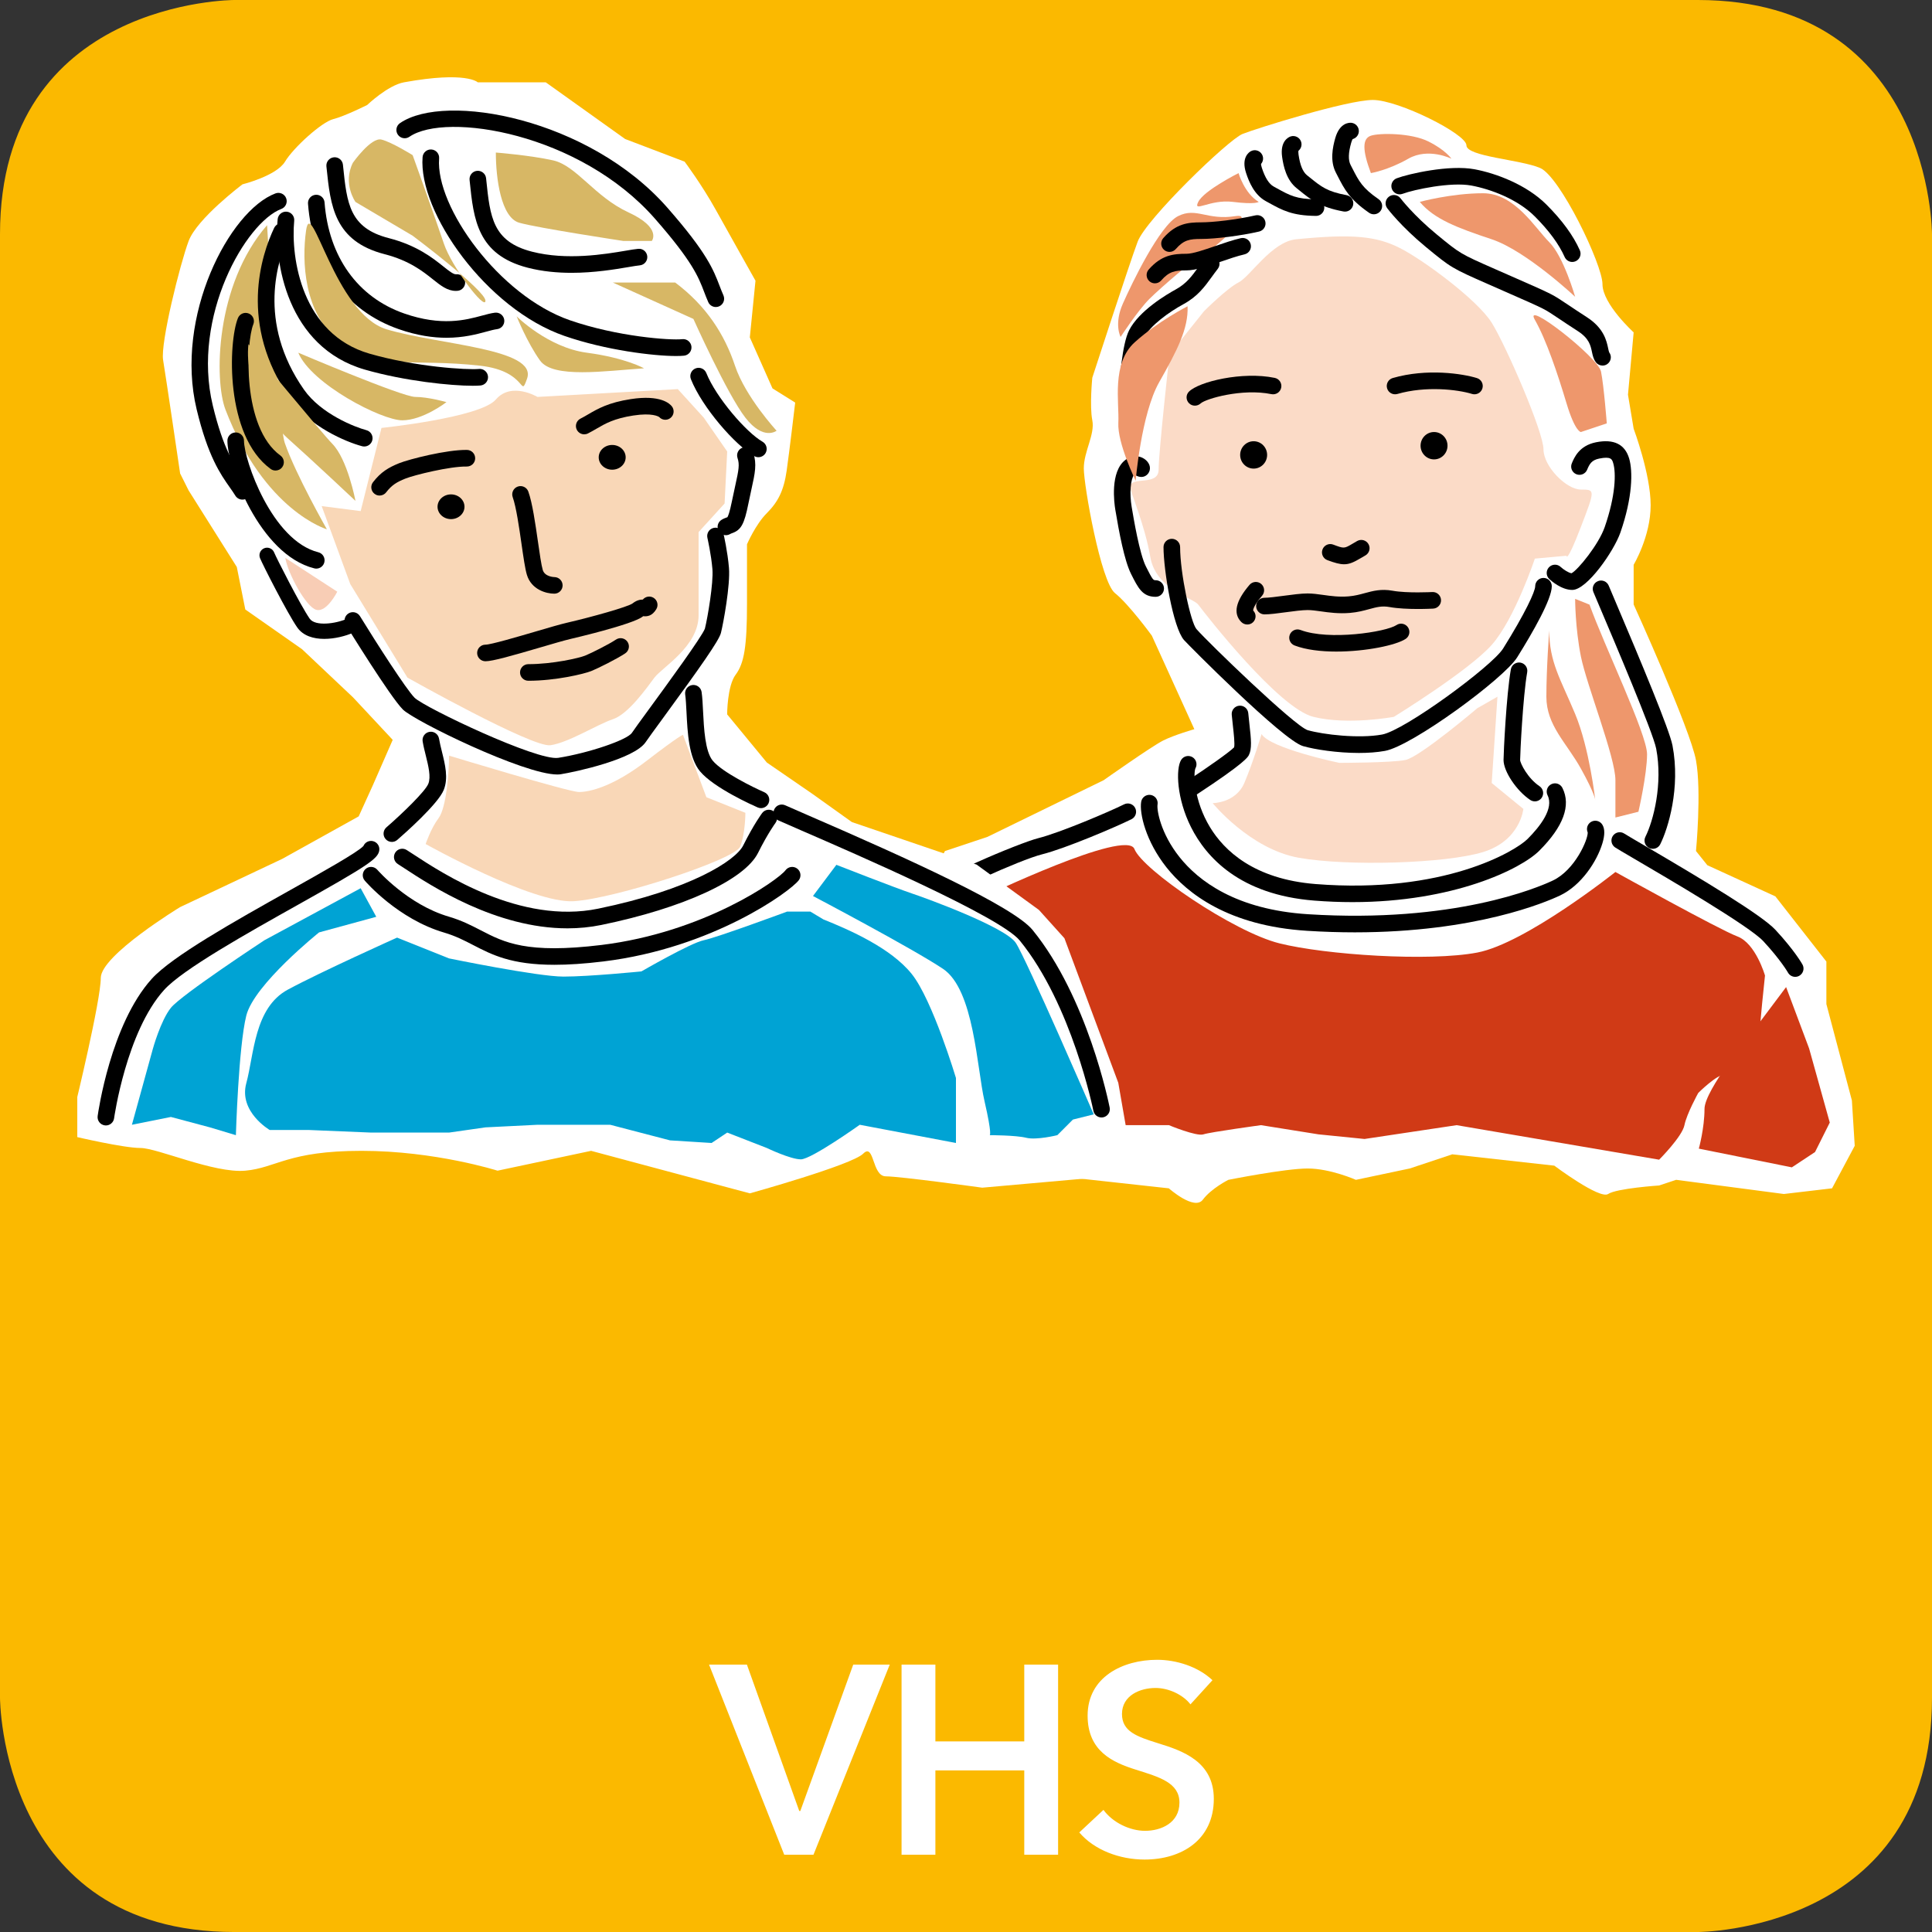 <svg xmlns="http://www.w3.org/2000/svg" xmlns:xlink="http://www.w3.org/1999/xlink" id="Ebene_1" x="0px" y="0px" width="250px" height="250px" viewBox="0 0 250 250" xml:space="preserve"><rect x="0" y="0" width="250" height="250" fill="#333333" stroke="none"/><g>	<path fill="#FFFFFF" d="M92.194,215.331h4.899l6.774,18.937h0.14l6.845-18.937h4.725l-9.867,24.6h-3.787L92.194,215.331z"></path>	<path fill="#FFFFFF" d="M117.105,215.331h4.378v9.938h11.5v-9.938h4.377v24.6h-4.377v-10.91h-11.5v10.91h-4.378V215.331z"></path>	<path fill="#FFFFFF" d="M154.489,220.474c-0.938-1.216-2.779-2.119-4.516-2.119c-2.016,0-4.344,0.973-4.344,3.37  c0,2.259,1.91,2.919,4.689,3.787c3.162,0.974,7.193,2.362,7.193,7.192c0,5.281-4.135,7.852-8.965,7.852  c-3.195,0-6.496-1.216-8.443-3.509l3.127-2.919c1.217,1.668,3.441,2.711,5.387,2.711c2.049,0,4.447-1.008,4.447-3.648  c0-2.571-2.572-3.301-5.664-4.273c-2.988-0.938-6.219-2.397-6.219-6.984c0-5.002,4.551-7.227,8.998-7.227  c2.467,0,5.281,0.869,7.158,2.641L154.489,220.474z"></path></g><g>	<path fill="#FBB900" d="M30.303,0C30.303,0,0,0,0,30.305v189.393c0,0,0,30.303,30.303,30.303h189.396c0,0,30.301,0,30.301-30.303  V30.305c0,0,0-30.305-30.301-30.305H30.303z"></path>	<g>		<path fill="#FFFFFF" d="M91.75,215.4h4.899l6.774,18.937h0.14l6.845-18.937h4.725l-9.867,24.599h-3.787L91.75,215.4z"></path>		<path fill="#FFFFFF" d="M116.661,215.4h4.378v9.937h11.5V215.4h4.378v24.599h-4.378V229.09h-11.5v10.909h-4.378V215.4z"></path>		<path fill="#FFFFFF" d="M154.046,220.543c-0.938-1.216-2.779-2.12-4.517-2.12c-2.016,0-4.344,0.973-4.344,3.371   c0,2.258,1.911,2.918,4.69,3.787c3.162,0.973,7.192,2.362,7.192,7.191c0,5.281-4.135,7.853-8.964,7.853   c-3.196,0-6.497-1.216-8.443-3.509l3.127-2.919c1.217,1.667,3.44,2.71,5.386,2.71c2.05,0,4.447-1.008,4.447-3.648   c0-2.57-2.571-3.301-5.663-4.273c-2.988-0.938-6.22-2.396-6.22-6.983c0-5.003,4.552-7.227,8.999-7.227   c2.467,0,5.281,0.868,7.157,2.64L154.046,220.543z"></path>	</g>	<g>		<g>			<defs>				<polygon id="SVGID_1_" points="113.361,12.934 240,12.934 240,155.646 113.361,155.646 113.361,12.934     "></polygon>			</defs>			<clipPath id="SVGID_2_">				<use xlink:href="#SVGID_1_"></use>			</clipPath>			<path clip-path="url(#SVGID_2_)" fill="#FFFFFF" d="M182.419,151.201l5.501-1.834l13.204,1.467c0,0,5.868,4.4,6.968,3.668    c1.101-0.734,6.602-1.102,6.602-1.102l2.2-0.732l13.938,1.834l6.234-0.734l2.935-5.5l-0.367-5.869l-3.301-12.471v-5.502    l-6.602-8.436l-8.803-4.033l-1.467-1.834c0,0,0.734-7.701,0-11.734c-0.733-4.035-8.067-20.174-8.067-20.174V73.08    c0,0,2.2-3.668,2.2-7.701s-2.2-9.902-2.2-9.902l-0.734-4.4l0.734-8.068c0,0-4.034-3.668-4.034-6.236    c0-2.566-5.502-13.936-8.069-15.037c-2.566-1.1-9.536-1.467-9.536-2.934s-8.802-5.867-12.103-5.867s-15.037,3.668-16.87,4.4    c-1.834,0.734-12.471,11.002-13.57,13.938c-1.101,2.934-5.869,17.604-5.869,17.604s-0.366,3.668,0,5.502    c0.367,1.834-1.1,4.033-1.1,6.234s2.201,14.67,4.034,16.137c1.834,1.467,4.769,5.502,4.769,5.502l5.502,12.104    c0,0-2.568,0.734-4.035,1.467s-7.702,5.135-7.702,5.135l-15.036,7.334l-5.502,1.834l-9.169,17.605l4.768,22.371l33.375,3.668    c0,0,3.302,2.934,4.401,1.467c1.101-1.467,3.301-2.566,3.301-2.566s7.335-1.467,10.269-1.467s6.235,1.467,6.235,1.467    L182.419,151.201L182.419,151.201z"></path>		</g>		<path fill="#EE976C" d="M153.344,34.811c1.875-1.873-3.127,2.383-4.615,3.873c-1.489,1.488-3.723,4.914-3.723,4.914   s-0.894-1.639,0.297-4.318c1.191-2.682,4.765-10.127,7.148-11.318c2.381-1.191,3.722,0.596,7.444,0S152.748,35.406,153.344,34.811   "></path>		<path fill="#FBDBC7" d="M167.713,30.963c-3.165,0.316-5.956,4.84-7.445,5.584s-4.467,3.723-4.467,3.723l-4.467,5.584   c0,0-1.409,12.672-1.409,14.904c0,2.234-3.678,0.773-3.678,2.262c0,0.596,1.882,4.85,2.604,9.059s5.534,5.268,6.204,6.162   c1.117,1.488,10.424,13.4,14.892,14.518c4.467,1.115,10.422,0,10.422,0s9.679-5.957,12.657-9.307s5.584-11.168,5.584-11.168   l4.095-0.371c0,0,0,1.115,1.861-3.725c1.86-4.838,1.86-4.838,0-4.838c-1.861,0-4.839-2.979-4.839-5.213   c0-2.232-4.84-13.4-6.701-16.379s-8.935-8.189-11.912-9.678C178.137,30.59,175.158,30.219,167.713,30.963"></path>		<path d="M175.847,97.432c-2.801,0-5.688-0.443-7.237-0.887c-2.612-0.746-14.935-13.189-15.403-13.727   c-1.422-1.627-2.648-9.061-2.648-12.023c0-0.594,0.481-1.074,1.073-1.074c0.594,0,1.075,0.48,1.075,1.074   c0,3.375,1.368,9.754,2.116,10.609c1.545,1.766,12.656,12.514,14.381,13.076c2.028,0.58,6.63,1.117,9.635,0.57   c2.911-0.529,14.233-8.844,15.66-11.127c2.855-4.566,4.155-7.383,4.155-8.066c0-0.594,0.48-1.074,1.073-1.074   s1.074,0.48,1.074,1.074c0,1.684-2.437,5.934-4.48,9.205c-1.723,2.756-13.599,11.465-17.098,12.102   C178.182,97.354,177.021,97.432,175.847,97.432L175.847,97.432z"></path>		<path d="M203.45,76.336c-1.396,0-2.718-1.174-2.969-1.408c-0.433-0.404-0.455-1.084-0.049-1.518   c0.405-0.432,1.085-0.455,1.518-0.049c0.345,0.32,0.996,0.756,1.405,0.818c0.845-0.449,3.507-3.715,4.292-5.971   c1.42-4.086,1.481-7.01,1.103-8.273c-0.151-0.506-0.27-0.906-1.813-0.596c-0.978,0.195-1.255,0.699-1.564,1.445   c-0.229,0.547-0.856,0.805-1.404,0.576c-0.548-0.227-0.807-0.855-0.578-1.402c0.31-0.744,0.953-2.291,3.126-2.727   c2.294-0.459,3.738,0.242,4.291,2.086c0.493,1.646,0.456,5.031-1.131,9.596C208.848,71.295,205.37,76.336,203.45,76.336   L203.45,76.336z"></path>		<path d="M149.547,77.229c-1.705,0-2.266-1.119-3.192-2.971c-0.864-1.729-1.542-5.35-2.036-8.313   c-0.135-0.809-0.705-4.922,1.309-6.434c1.037-0.779,2.195-0.5,2.804,0.178c0.548,0.609,0.419,1.293,0.067,1.67   c-0.262,0.279-0.823,0.631-1.742,0.039c-0.467,0.65-0.614,2.42-0.319,4.193c0.25,1.494,1.009,6.045,1.837,7.699   c0.896,1.791,0.96,1.791,1.273,1.791c0.593,0,1.073,0.48,1.073,1.072C150.62,76.748,150.14,77.229,149.547,77.229L149.547,77.229z   "></path>		<path d="M185.565,59.445c0.963,0,1.743-0.793,1.743-1.771c0-0.977-0.78-1.77-1.743-1.77c-0.964,0-1.744,0.793-1.744,1.77   C183.821,58.652,184.602,59.445,185.565,59.445"></path>		<path d="M162.22,60.637c0.963,0,1.744-0.793,1.744-1.77c0-0.979-0.781-1.771-1.744-1.771s-1.744,0.793-1.744,1.771   C160.476,59.844,161.257,60.637,162.22,60.637"></path>		<path d="M154.617,52.492c-0.281,0-0.561-0.107-0.769-0.324c-0.405-0.42-0.413-1.076,0.001-1.49   c1.301-1.301,6.909-2.645,11.101-1.781c0.582,0.119,0.957,0.688,0.836,1.268c-0.118,0.582-0.688,0.955-1.268,0.836   c-3.764-0.773-8.495,0.59-9.152,1.199C155.156,52.393,154.886,52.492,154.617,52.492L154.617,52.492z"></path>		<path d="M190.794,51.021c-0.105,0-0.211-0.014-0.316-0.047c-1.877-0.578-5.998-1.053-9.66,0.006   c-0.571,0.162-1.167-0.166-1.33-0.734c-0.165-0.57,0.163-1.164,0.733-1.33c4.438-1.281,9.063-0.557,10.889,0.006   c0.567,0.174,0.885,0.775,0.71,1.342C191.678,50.727,191.253,51.021,190.794,51.021L190.794,51.021z"></path>		<path d="M207.371,47.305c-0.33,0-0.659-0.152-0.871-0.436c-0.309-0.41-0.409-0.887-0.506-1.346   c-0.173-0.816-0.366-1.74-1.822-2.676c-1.008-0.648-1.767-1.158-2.384-1.572c-0.962-0.646-1.542-1.035-2.169-1.35   c-0.9-0.449-1.91-0.893-4.906-2.209l-2.119-0.932c-4.744-2.088-4.819-2.133-8.066-4.807c-3.227-2.656-4.945-4.928-5.017-5.025   c-0.356-0.473-0.26-1.146,0.215-1.502c0.474-0.357,1.146-0.26,1.502,0.213l0,0c0.017,0.021,1.651,2.174,4.665,4.656   c3.049,2.512,3.049,2.512,7.566,4.5l2.118,0.93c3.032,1.332,4.054,1.781,5.002,2.256c0.749,0.375,1.408,0.816,2.406,1.486   c0.607,0.408,1.355,0.91,2.348,1.549c2.21,1.42,2.556,3.059,2.763,4.039c0.04,0.188,0.093,0.443,0.134,0.518   c0.355,0.475,0.254,1.139-0.221,1.496C207.818,47.236,207.594,47.305,207.371,47.305L207.371,47.305z"></path>		<path d="M174.043,27.383c-0.065,0-0.133-0.006-0.199-0.018c-3.029-0.568-4.147-1.469-5.695-2.719l-0.361-0.291   c-1.32-1.055-1.706-2.809-1.881-4.035c-0.299-2.086,0.859-2.582,1.096-2.662c0.563-0.186,1.17,0.119,1.358,0.68   c0.146,0.439-0.006,0.904-0.346,1.178c-0.013,0.082-0.021,0.238,0.017,0.5c0.194,1.357,0.554,2.229,1.097,2.664l0.369,0.295   c1.494,1.207,2.244,1.811,4.743,2.279c0.582,0.109,0.966,0.67,0.856,1.254C175,27.023,174.549,27.383,174.043,27.383   L174.043,27.383z"></path>		<path d="M177.775,27.729c-0.21,0-0.422-0.063-0.608-0.189c-2.536-1.752-3.19-3.029-4.097-4.799l-0.212-0.414   c-0.777-1.504-0.417-3.262-0.077-4.453c0.575-2.025,1.834-2.01,2.081-1.984c0.591,0.057,1.023,0.582,0.967,1.172   c-0.045,0.459-0.373,0.824-0.795,0.936c-0.043,0.07-0.115,0.211-0.187,0.463c-0.376,1.318-0.402,2.262-0.082,2.879l0.217,0.424   c0.875,1.709,1.313,2.564,3.405,4.01c0.488,0.336,0.61,1.006,0.272,1.494C178.452,27.566,178.117,27.729,177.775,27.729   L177.775,27.729z"></path>		<path d="M170.292,27.939c0,0-0.008,0-0.012-0.002c-3.081-0.033-4.338-0.727-6.077-1.686l-0.41-0.225   c-1.483-0.813-2.168-2.471-2.553-3.648c-0.655-2.002,0.398-2.693,0.616-2.811c0.521-0.283,1.173-0.09,1.456,0.432   c0.22,0.406,0.151,0.893-0.136,1.219c0.003,0.084,0.022,0.24,0.104,0.492c0.426,1.301,0.931,2.098,1.542,2.432l0.416,0.229   c1.681,0.926,2.524,1.393,5.064,1.42c0.594,0.006,1.068,0.492,1.063,1.086C171.359,27.467,170.88,27.939,170.292,27.939   L170.292,27.939z"></path>		<path d="M163.618,79.5c-0.592,0-1.073-0.482-1.073-1.074c0-0.594,0.481-1.074,1.073-1.074c0.56,0,1.533-0.131,2.476-0.256   c1.115-0.148,2.268-0.303,3.108-0.303c0.66,0,1.317,0.092,2.013,0.189c1.013,0.143,2.058,0.289,3.296,0.188   c0.801-0.066,1.459-0.246,2.096-0.42c1.042-0.283,2.121-0.576,3.583-0.311c1.9,0.344,5.115,0.172,5.147,0.17   c0.589-0.033,1.099,0.42,1.131,1.014c0.032,0.592-0.421,1.098-1.013,1.131c-0.142,0.008-3.502,0.188-5.649-0.203   c-0.982-0.178-1.676,0.01-2.636,0.271c-0.695,0.189-1.483,0.404-2.481,0.488c-1.474,0.121-2.695-0.049-3.772-0.201   c-0.646-0.09-1.204-0.168-1.714-0.168c-0.698,0-1.779,0.143-2.824,0.283C165.319,79.367,164.32,79.5,163.618,79.5L163.618,79.5z"></path>		<path d="M172.92,84.313c-1.984,0-3.923-0.225-5.403-0.789c-0.554-0.211-0.831-0.83-0.621-1.385   c0.211-0.555,0.833-0.832,1.386-0.621c3.671,1.396,11.067,0.27,12.424-0.635c0.493-0.33,1.16-0.195,1.489,0.299   c0.328,0.492,0.194,1.16-0.299,1.488C180.656,83.496,176.706,84.313,172.92,84.313L172.92,84.313z"></path>		<path d="M203.45,33.898c-0.411,0-0.805-0.238-0.982-0.639c-0.736-1.658-2.039-3.428-3.872-5.26   c-2.222-2.223-5.687-3.518-8.187-3.986c-2.672-0.5-7.461,0.521-8.918,1.068c-0.555,0.207-1.173-0.074-1.382-0.629   s0.073-1.174,0.628-1.383c1.546-0.58,6.808-1.777,10.067-1.166c2.816,0.527,6.741,2.008,9.31,4.576   c2.021,2.021,3.474,4.008,4.316,5.908c0.24,0.541-0.003,1.176-0.545,1.418C203.743,33.869,203.596,33.898,203.45,33.898   L203.45,33.898z"></path>		<path d="M151.334,32.596c-0.251,0-0.503-0.088-0.706-0.266c-0.447-0.391-0.493-1.068-0.103-1.516   c1.651-1.889,3.197-2.043,4.903-2.043c1.525,0,4.567-0.338,7.018-0.902c0.579-0.133,1.155,0.227,1.287,0.805   c0.134,0.578-0.228,1.154-0.805,1.287c-2.328,0.539-5.623,0.959-7.5,0.959c-1.49,0-2.251,0.123-3.286,1.309   C151.931,32.471,151.633,32.596,151.334,32.596L151.334,32.596z"></path>		<path d="M149.446,36.662c-0.251,0-0.504-0.086-0.707-0.264c-0.446-0.393-0.492-1.07-0.101-1.516   c1.651-1.889,3.196-2.043,4.902-2.043c0.811,0,2.291-0.51,3.723-1.004c1.106-0.381,2.251-0.775,3.294-1.016   c0.582-0.133,1.155,0.227,1.288,0.805s-0.227,1.154-0.805,1.289c-0.935,0.215-2.023,0.59-3.078,0.953   c-1.673,0.576-3.252,1.121-4.422,1.121c-1.489,0-2.25,0.123-3.286,1.309C150.042,36.539,149.745,36.662,149.446,36.662   L149.446,36.662z"></path>		<path d="M145.937,51.395c-0.593,0-1.073-0.48-1.073-1.074c0-1.037,0.32-5.736,1.229-7.553c1.284-2.568,4.941-4.707,6.03-5.303   c1.399-0.762,2.091-1.717,2.966-2.928c0.252-0.346,0.511-0.703,0.796-1.07c0.365-0.469,1.039-0.553,1.507-0.188   s0.552,1.039,0.188,1.508c-0.27,0.346-0.514,0.684-0.751,1.01c-0.952,1.316-1.853,2.559-3.677,3.555   c-1.872,1.02-4.339,2.777-5.139,4.377c-0.603,1.205-1.003,5.27-1.003,6.592C147.01,50.914,146.529,51.395,145.937,51.395   L145.937,51.395z"></path>		<path d="M161.405,80.811c-0.281,0-0.565-0.109-0.78-0.322c-1.094-1.094-0.735-2.713,1.062-4.809   c0.386-0.449,1.063-0.504,1.515-0.117c0.449,0.387,0.502,1.064,0.116,1.516c-1.228,1.43-1.157,1.922-1.157,1.926   c0.419,0.42,0.411,1.082-0.009,1.502C161.946,80.711,161.677,80.811,161.405,80.811L161.405,80.811z"></path>		<path d="M154.313,102.951c-0.35,0-0.692-0.17-0.898-0.484c-0.325-0.496-0.187-1.162,0.309-1.486   c2.505-1.645,5.435-3.705,5.971-4.281c0.108-0.416-0.05-1.816-0.155-2.754c-0.053-0.477-0.108-0.969-0.154-1.463   c-0.054-0.59,0.383-1.113,0.973-1.166c0.595-0.055,1.113,0.381,1.167,0.971c0.043,0.479,0.098,0.957,0.149,1.418   c0.227,2.01,0.334,3.188-0.072,4c-0.124,0.248-0.502,1.004-6.699,5.07C154.721,102.895,154.515,102.951,154.313,102.951   L154.313,102.951z"></path>		<path d="M198.609,103.697c-0.205,0-0.411-0.061-0.596-0.182c-1.775-1.184-3.455-3.699-3.455-5.174   c0-0.854,0.358-8.393,0.946-11.727c0.104-0.584,0.661-0.973,1.245-0.871c0.584,0.104,0.973,0.66,0.87,1.244   c-0.556,3.152-0.914,10.557-0.914,11.354c0.01,0.447,1.006,2.391,2.5,3.387c0.493,0.33,0.627,0.996,0.298,1.49   C199.297,103.527,198.956,103.697,198.609,103.697L198.609,103.697z"></path>		<path d="M174.995,116.734c-1.586,0-3.235-0.063-4.947-0.199c-9.596-0.762-13.958-5.584-15.927-9.494   c-1.859-3.688-1.998-7.559-1.279-8.711c0.314-0.502,0.977-0.656,1.48-0.342c0.493,0.309,0.649,0.951,0.358,1.451   c-0.265,0.668-0.199,4.154,1.896,7.605c1.821,3.002,5.668,6.715,13.642,7.35c16.626,1.322,25.879-4.264,27.447-5.83   c1.646-1.648,3.433-3.965,2.591-5.648c-0.265-0.531-0.051-1.176,0.48-1.439c0.531-0.268,1.176-0.051,1.44,0.479   c1.136,2.271,0.128,5.006-2.993,8.127C196.818,112.447,188.117,116.734,174.995,116.734L174.995,116.734z"></path>		<path d="M175.316,120.645c-1.96,0-4.019-0.063-6.182-0.199c-10.156-0.641-15.498-4.816-18.189-8.205   c-2.675-3.365-3.526-6.992-3.276-8.492c0.097-0.584,0.653-0.979,1.235-0.883c0.585,0.098,0.98,0.65,0.883,1.236   c-0.114,0.684,0.364,3.688,2.839,6.803c2.422,3.049,7.275,6.807,16.644,7.396c18.855,1.191,29.693-3.428,31.673-4.365   c2.859-1.354,4.563-5.326,4.505-6.223c-0.219-0.488-0.043-1.076,0.428-1.359c0.509-0.305,1.169-0.139,1.474,0.369   c0.326,0.543,0.325,1.332-0.003,2.412c-0.705,2.33-2.722,5.434-5.483,6.742C200.028,116.746,190.92,120.643,175.316,120.645   L175.316,120.645z"></path>		<path d="M232.301,126.404c-0.377,0-0.743-0.199-0.939-0.553c-0.008-0.014-0.919-1.615-3.199-4.072   c-1.789-1.926-12.175-8.008-16.61-10.604c-1.544-0.904-2.3-1.348-2.556-1.518c-0.493-0.33-0.626-0.996-0.298-1.49   c0.329-0.492,0.996-0.627,1.489-0.297c0.216,0.143,1.201,0.721,2.45,1.451c7.84,4.59,15.337,9.1,17.099,10.996   c2.479,2.67,3.462,4.416,3.502,4.49c0.288,0.518,0.102,1.172-0.417,1.461C232.656,126.361,232.478,126.404,232.301,126.404   L232.301,126.404z"></path>		<path d="M120.25,117.283c-0.162,0-0.325-0.037-0.48-0.113c-0.529-0.266-0.745-0.91-0.479-1.441   c0.903-1.805,12.735-6.688,15.032-7.262c2.84-0.711,9.285-3.461,11.134-4.385c0.532-0.266,1.176-0.051,1.44,0.48   s0.051,1.176-0.48,1.441c-1.966,0.98-8.543,3.789-11.573,4.547c-2.885,0.721-12.626,5.162-13.684,6.23   C120.959,117.102,120.61,117.283,120.25,117.283L120.25,117.283z"></path>		<path d="M213.872,109.838c-0.161,0-0.325-0.035-0.479-0.113c-0.53-0.266-0.745-0.91-0.48-1.439   c1.042-2.086,2.274-6.846,1.396-11.416c-0.396-2.064-5.451-13.961-7.354-18.439c-0.361-0.852-0.632-1.488-0.772-1.824   c-0.228-0.549,0.031-1.176,0.579-1.404s1.176,0.031,1.404,0.578c0.138,0.332,0.407,0.965,0.766,1.811   c3.484,8.201,7.099,16.857,7.487,18.873c1.057,5.494-0.574,10.764-1.584,12.781C214.645,109.621,214.266,109.838,213.872,109.838   L213.872,109.838z"></path>		<path fill="#EE976C" d="M183.721,26.123c1.86,2.234,4.838,3.352,9.306,4.84c4.467,1.488,10.796,7.445,10.796,7.445   s-1.489-5.211-3.351-7.074c-1.861-1.859-4.467-6.328-8.562-6.328S183.721,26.123,183.721,26.123"></path>		<path fill="#EE976C" d="M153.673,39.633c0.112,2.906-1.354,5.729-3.677,9.824c-2.324,4.094-3.041,12.756-3.041,12.756   s-2.38-4.869-2.243-7.498c0.138-2.629-0.914-7.691,2.128-10.432C149.884,41.543,153.673,39.633,153.673,39.633"></path>		<path fill="#EE976C" d="M198.61,41.387c-1.578-2.762,8.189,4.838,8.562,6.699s0.745,6.701,0.745,6.701l-3.351,1.117   c0,0-0.744,0-1.861-3.723S200.1,43.992,198.61,41.387"></path>		<path fill="#EE976C" d="M205.684,78.24c1.86,5.211,7.445,16.75,7.445,19.357c0,2.605-1.117,7.443-1.117,7.443l-2.978,0.746v-4.84   c0-2.979-3.723-12.285-4.468-16.008c-0.744-3.723-0.744-7.445-0.744-7.445L205.684,78.24L205.684,78.24z"></path>		<path fill="#EE976C" d="M200.472,81.59c0,4.096,1.488,6.328,3.351,10.795c1.861,4.467,2.605,11.168,2.605,11.168   s0-0.744-1.861-4.094c-1.861-3.352-4.467-5.586-4.467-9.307C200.1,86.43,200.472,81.59,200.472,81.59"></path>		<path fill="#EE976C" d="M177.392,22.4c-1.117-2.977-1.117-4.467,0-4.84c1.117-0.371,5.212-0.371,7.445,0.746   s2.979,2.232,2.979,2.232s-2.979-1.488-5.584,0C179.626,22.029,177.392,22.4,177.392,22.4"></path>		<path fill="#EE976C" d="M162.873,26.123c-1.86-1.117-2.605-3.723-2.605-3.723s-4.467,2.234-5.212,3.723   c-0.744,1.49,1.489-0.371,4.468,0C162.501,26.496,162.873,26.123,162.873,26.123"></path>		<path fill="#FBDBC7" d="M163.245,94.99c1.117,1.861,10.052,3.723,10.052,3.723s6.7,0,8.563-0.371   c1.861-0.373,9.306-6.701,9.306-6.701l2.605-1.488l-0.744,11.168l4.095,3.35c0,0-0.372,4.096-5.211,5.584   c-4.84,1.488-17.496,1.861-23.825,0.744c-6.328-1.117-11.167-7.072-11.167-7.072s2.978,0,4.095-2.605   C162.13,98.713,163.245,94.99,163.245,94.99"></path>		<path fill="#D03A16" d="M122.968,121.174l2.084,6.85v8.041l4.318,8.34l6.701-0.299l7.147,1.49h8.04c0,0,3.573,1.488,4.467,1.189   c0.894-0.297,7.446-1.189,7.446-1.189l7.444,1.189l5.957,0.598l11.912-1.787l26.206,4.467c0,0,2.979-2.979,3.276-4.467   c0.298-1.49,1.787-4.17,1.787-4.17s2.382-2.383,3.424-2.383c1.043,0,4.468-2.979,4.468-4.467s0.744-8.34,0.744-8.34   s-1.19-4.168-3.574-5.063c-2.381-0.893-15.782-8.338-15.782-8.338s-11.615,9.232-17.869,10.424s-19.655,0.299-25.611-1.191   c-5.956-1.488-17.719-9.529-18.761-12.209c-1.043-2.682-19.655,6.252-19.655,6.252l-3.724,4.17"></path>		<path fill="#D03A16" d="M231.121,127.727l-4.468,5.955c0,0-6.091,7.336-6.091,9.816c0,2.482-0.734,5.135-0.734,5.135l12.037,2.422   l3-1.982l1.907-3.814l-2.674-9.59L231.121,127.727L231.121,127.727z"></path>		<path d="M173.926,73.016c-0.563,0-1.206-0.176-2.166-0.535c-0.556-0.209-0.837-0.828-0.628-1.383   c0.208-0.555,0.829-0.838,1.382-0.629c1.414,0.531,1.414,0.531,2.512-0.117c0.176-0.104,0.37-0.219,0.589-0.344   c0.516-0.295,1.172-0.115,1.466,0.4c0.294,0.514,0.115,1.17-0.4,1.465c-0.209,0.119-0.395,0.229-0.563,0.328   C175.207,72.738,174.632,73.016,173.926,73.016L173.926,73.016z"></path>		<g>			<defs>				<polygon id="SVGID_3_" points="10,10 146.111,10 146.111,154.42 10,154.42 10,10     "></polygon>			</defs>			<clipPath id="SVGID_4_">				<use xlink:href="#SVGID_3_"></use>			</clipPath>			<path clip-path="url(#SVGID_4_)" fill="#FFFFFF" d="M143.607,152.219l2.567-3.668l-1.468-8.436l-6.969-18.705l-3.301-3.666    l-8.068-5.869l-16.137-5.5l-5.135-3.668l-5.867-4.035l-5.136-6.234c0,0,0-3.668,1.101-5.135s1.467-3.668,1.467-9.17v-7.701    c0,0,1.101-2.566,2.568-4.033c1.466-1.469,2.2-2.934,2.567-5.502c0.365-2.566,1.1-8.803,1.1-8.803l-2.935-1.834l-2.934-6.602    l0.733-7.334c0,0-3.302-5.869-5.136-9.17c-1.833-3.301-4.033-6.234-4.033-6.234l-7.702-2.934l-10.27-7.336h-2.934h-5.867    c0,0-1.468-1.467-9.536,0c-2.104,0.383-4.768,2.936-4.768,2.936s-2.935,1.467-4.401,1.832c-1.468,0.367-5.135,3.668-6.234,5.502    c-1.102,1.834-5.502,2.934-5.502,2.934s-5.868,4.402-6.969,7.336c-1.1,2.934-3.667,13.203-3.301,15.404    c0.367,2.199,2.201,14.67,2.201,14.67l1.1,2.201l6.234,9.902l1.1,5.5l7.337,5.135l6.601,6.234l5.136,5.502l-2.568,5.869    l-1.834,4.033l-9.901,5.502l-13.203,6.234c0,0-10.269,6.234-10.269,9.17c0,2.934-3.302,16.504-3.302,16.504v4.033    c0,0,6.234,1.467,8.436,1.467c2.2,0,9.535,3.301,13.568,2.936c4.035-0.367,5.502-2.568,15.038-2.568s17.604,2.568,17.604,2.568    l12.103-2.568l20.539,5.502c0,0,13.203-3.668,14.67-5.135s1.1,2.934,2.935,2.934c1.833,0,12.468,1.467,12.468,1.467    L143.607,152.219L143.607,152.219z"></path>		</g>		<path fill="#D7B765" d="M34.561,29.135c-6.728,7.738-6.854,20.059-5.382,23.883C34.225,66.137,42.297,68.49,42.297,68.49   s-4.029-7.068-5.451-11.184C36.006,54.879,34.561,29.135,34.561,29.135"></path>		<path fill="#F9D7B7" d="M41.625,65.488l3.699,10.09l7.401,12.109c0,0,16.145,9.082,18.5,8.746   c2.354-0.336,6.055-2.691,8.073-3.363c2.018-0.672,4.372-4.035,5.382-5.383c1.009-1.344,5.718-4.035,5.718-8.072V68.852   l3.364-3.699l0.337-6.729l-3.028-4.373l-3.363-3.699l-18.164,1.01c0,0-3.363-2.02-5.382,0.336c-2.019,2.354-14.8,3.676-14.8,3.676   L46.67,66.137L41.625,65.488L41.625,65.488z"></path>		<path d="M79.217,60.779c0.963,0,1.744-0.717,1.744-1.6c0-0.885-0.781-1.602-1.744-1.602s-1.744,0.717-1.744,1.602   C77.473,60.063,78.254,60.779,79.217,60.779"></path>		<path d="M58.361,67.174c0.963,0,1.744-0.717,1.744-1.6s-0.781-1.6-1.744-1.6s-1.744,0.717-1.744,1.6S57.398,67.174,58.361,67.174"></path>		<path d="M75.6,56.201c-0.395,0-0.773-0.217-0.963-0.594c-0.265-0.529-0.049-1.176,0.481-1.439c0.341-0.17,0.663-0.359,1.005-0.559   c1.222-0.713,2.606-1.52,5.501-1.965c3.837-0.592,5.049,0.582,5.329,0.955c0.355,0.475,0.26,1.148-0.216,1.504   c-0.447,0.336-1.073,0.268-1.44-0.139c-0.096-0.068-0.894-0.574-3.347-0.197c-2.491,0.383-3.637,1.051-4.746,1.697   c-0.355,0.207-0.724,0.422-1.126,0.623C75.924,56.166,75.76,56.201,75.6,56.201L75.6,56.201z"></path>		<path d="M49.118,64.125c-0.229,0-0.461-0.072-0.656-0.225c-0.469-0.363-0.556-1.037-0.192-1.506   c1.021-1.32,2.006-1.898,3.363-2.449c1.286-0.521,6.179-1.771,8.802-1.725c0.592,0.012,1.063,0.502,1.052,1.096   c-0.011,0.592-0.482,1.057-1.095,1.053c-2.161-0.041-6.809,1.104-7.951,1.566c-1.087,0.441-1.735,0.818-2.472,1.771   C49.757,63.98,49.439,64.125,49.118,64.125L49.118,64.125z"></path>		<path d="M73.956,35.303c-1.828,0-3.767-0.172-5.665-0.66c-6.528-1.68-7.004-6.281-7.507-11.154l-0.021-0.203   c-0.061-0.59,0.368-1.117,0.957-1.18c0.59-0.057,1.118,0.369,1.18,0.959l0.021,0.203c0.497,4.811,0.826,7.988,5.906,9.295   c4.525,1.164,9.475,0.328,12.134-0.121c0.688-0.117,1.229-0.209,1.629-0.244c0.59-0.059,1.113,0.381,1.167,0.971   c0.054,0.592-0.382,1.113-0.973,1.168c-0.316,0.027-0.85,0.119-1.466,0.223C79.578,34.854,76.911,35.303,73.956,35.303   L73.956,35.303z"></path>		<path d="M58.976,37.641c-1.09,0-1.958-0.695-2.954-1.49c-1.289-1.027-3.052-2.436-6.255-3.26   c-6.529-1.68-7.004-6.283-7.508-11.156l-0.021-0.201c-0.061-0.59,0.368-1.117,0.958-1.178c0.595-0.063,1.117,0.367,1.18,0.957   l0.02,0.201c0.496,4.813,0.825,7.99,5.905,9.297c3.649,0.938,5.702,2.578,7.061,3.662c0.704,0.563,1.317,1.053,1.657,1.018   c0.6-0.057,1.113,0.383,1.167,0.973s-0.382,1.113-0.973,1.166C59.132,37.637,59.054,37.641,58.976,37.641L58.976,37.641z"></path>		<path d="M92.628,39.729c-0.413,0-0.806-0.238-0.983-0.641c-0.207-0.471-0.375-0.908-0.536-1.332   c-0.737-1.924-1.499-3.914-6.355-9.455c-9.719-11.084-27.042-13.863-31.779-10.6c-0.488,0.338-1.157,0.213-1.494-0.275   s-0.213-1.156,0.276-1.492c5.873-4.047,24.483-0.602,34.611,10.953c5.11,5.828,5.941,8,6.746,10.102   c0.155,0.404,0.309,0.805,0.498,1.234c0.238,0.543-0.009,1.176-0.552,1.416C92.92,39.701,92.771,39.729,92.628,39.729   L92.628,39.729z"></path>		<path d="M47.134,57.777c-0.09,0-0.183-0.012-0.274-0.035c-2.13-0.564-6.813-2.561-9.282-6.086   c-6.787-9.689-3.733-18.723-2.105-22.158c0.253-0.535,0.895-0.764,1.43-0.51c0.536,0.254,0.765,0.895,0.511,1.43   c-1.467,3.096-4.215,11.24,1.924,20.006c2.192,3.129,6.57,4.844,8.072,5.24c0.573,0.152,0.916,0.74,0.764,1.314   C48.045,57.459,47.61,57.777,47.134,57.777L47.134,57.777z"></path>		<path d="M31.37,64.65c-0.362,0-0.716-0.184-0.919-0.516c-0.211-0.348-0.46-0.701-0.725-1.076   c-1.189-1.688-2.817-3.998-4.283-10.102c-2.877-11.99,4.222-25.684,10.205-27.93c0.556-0.207,1.175,0.074,1.383,0.629   c0.209,0.555-0.073,1.174-0.628,1.383c-4.58,1.719-11.632,13.914-8.872,25.416c1.37,5.703,2.801,7.734,3.951,9.367   c0.285,0.404,0.556,0.787,0.804,1.195c0.309,0.508,0.147,1.168-0.358,1.477C31.754,64.6,31.561,64.65,31.37,64.65L31.37,64.65z"></path>		<path d="M87.486,46.068c-2.909,0-9.101-0.746-14.454-2.602C62.924,39.965,54.125,27.463,54.682,20.33   c0.047-0.59,0.563-1.035,1.154-0.986c0.592,0.047,1.033,0.563,0.986,1.154c-0.489,6.275,7.782,17.775,16.913,20.939   c6.139,2.127,12.981,2.621,14.552,2.451c0.581-0.068,1.12,0.359,1.185,0.951c0.064,0.588-0.361,1.119-0.95,1.184   C88.252,46.053,87.903,46.068,87.486,46.068L87.486,46.068z"></path>		<path d="M57.777,43.707c-1.731,0-3.783-0.279-6.184-1.117c-6.854-2.387-11.131-8.303-11.737-16.232   c-0.046-0.592,0.398-1.107,0.988-1.152c0.595-0.047,1.107,0.398,1.153,0.988c0.538,7.039,4.293,12.275,10.302,14.369   c4.843,1.688,7.978,0.842,10.052,0.283c0.636-0.172,1.185-0.32,1.702-0.385c0.584-0.068,1.125,0.346,1.198,0.936   c0.071,0.588-0.346,1.125-0.936,1.197c-0.366,0.045-0.848,0.174-1.405,0.326C61.684,43.25,59.992,43.707,57.777,43.707   L57.777,43.707z"></path>		<path d="M71.729,76.822c-1.046,0-2.972-0.518-3.551-2.447c-0.235-0.783-0.447-2.27-0.694-3.988   c-0.306-2.133-0.688-4.787-1.139-6.051c-0.199-0.559,0.092-1.174,0.649-1.373c0.559-0.199,1.173,0.092,1.373,0.65   c0.524,1.469,0.905,4.125,1.242,6.469c0.225,1.566,0.437,3.047,0.626,3.676c0.268,0.891,1.481,0.916,1.493,0.916   c0.593,0,1.074,0.48,1.074,1.074C72.804,76.34,72.322,76.822,71.729,76.822L71.729,76.822z"></path>		<path d="M62.816,85.566c-0.593,0-1.074-0.48-1.074-1.072c0-0.594,0.481-1.074,1.074-1.074c0.692,0,4.192-1.027,6.509-1.707   c1.702-0.5,3.173-0.932,4.014-1.125c3.327-0.768,7.857-2.051,8.495-2.492c0.517-0.412,0.964-0.512,1.348-0.512   c0.334-0.402,0.918-0.512,1.379-0.234c0.508,0.305,0.673,0.965,0.367,1.473c-0.545,0.906-1.188,0.965-1.688,0.912h-0.012   c-0.015,0.01-0.037,0.025-0.064,0.047c-1.29,1.031-9.262,2.881-9.342,2.898c-0.78,0.182-2.292,0.623-3.893,1.094   C66.237,84.857,63.748,85.566,62.816,85.566L62.816,85.566z"></path>		<path d="M68.366,88.09c-0.593,0-1.073-0.48-1.073-1.074s0.48-1.074,1.073-1.074c3.175,0,6.58-0.797,7.338-1.1   c0.813-0.326,3.1-1.477,4.007-2.084c0.493-0.328,1.161-0.195,1.49,0.299c0.328,0.494,0.195,1.16-0.298,1.488   c-1.056,0.705-3.489,1.926-4.401,2.291C75.578,87.205,71.926,88.09,68.366,88.09L68.366,88.09z"></path>		<path d="M72.111,100.219c-4.327,0-18.499-6.928-19.977-8.408c-1.652-1.65-7.154-10.58-7.389-10.959   c-0.311-0.506-0.153-1.168,0.353-1.479s1.166-0.152,1.478,0.352c2.159,3.51,5.989,9.482,7.076,10.568   c1.284,1.26,15.863,8.205,18.583,7.771c3.929-0.621,8.918-2.313,9.533-3.234c0.295-0.443,1.107-1.555,2.233-3.096   c2.229-3.047,6.862-9.389,7.213-10.389c0.364-1.461,1.12-5.924,0.973-7.695c-0.158-1.914-0.645-4.031-0.648-4.053   c-0.134-0.578,0.228-1.154,0.805-1.287c0.578-0.135,1.154,0.227,1.287,0.805c0.022,0.092,0.524,2.285,0.696,4.357   c0.188,2.238-0.723,7.162-1.037,8.422c-0.249,0.998-2.634,4.377-7.554,11.107c-1.068,1.461-1.912,2.615-2.181,3.02   c-1.49,2.234-9.165,3.877-10.985,4.164C72.434,100.207,72.28,100.219,72.111,100.219L72.111,100.219z"></path>		<path d="M93.932,69.254c-0.365,0-0.721-0.188-0.922-0.521c-0.306-0.51-0.14-1.17,0.369-1.475c0.26-0.156,0.481-0.236,0.644-0.295   c0.035-0.012,0.069-0.023,0.102-0.037c0.076-0.111,0.281-0.545,0.604-2.154c0.154-0.766,0.299-1.42,0.425-1.99   c0.439-1.992,0.566-2.662,0.282-3.514c-0.188-0.563,0.116-1.17,0.679-1.357c0.563-0.188,1.172,0.115,1.359,0.678   c0.484,1.455,0.218,2.66-0.224,4.656c-0.124,0.559-0.265,1.199-0.415,1.949c-0.527,2.635-0.937,3.379-2.084,3.791   c-0.108,0.039-0.187,0.066-0.267,0.115C94.311,69.203,94.119,69.254,93.932,69.254L93.932,69.254z"></path>		<path d="M41.957,82.672c-1.393,0-2.728-0.387-3.494-1.482c-1.251-1.789-4.48-8.129-4.817-8.969   c-0.202-0.506,0.044-1.078,0.549-1.281c0.505-0.201,1.078,0.045,1.28,0.549c0.28,0.701,3.456,6.934,4.603,8.572   c0.702,1.004,3.34,0.67,4.848,0c0.498-0.219,1.079,0.002,1.3,0.5s-0.003,1.08-0.5,1.301   C44.734,82.301,43.318,82.672,41.957,82.672L41.957,82.672z"></path>		<path d="M98.135,59.162c-0.182,0-0.364-0.045-0.533-0.143c-2.462-1.408-6.729-6.275-8.199-9.951   c-0.221-0.551,0.047-1.176,0.598-1.396c0.553-0.221,1.176,0.049,1.396,0.6c1.263,3.156,5.167,7.682,7.271,8.885   c0.515,0.293,0.693,0.949,0.399,1.465C98.869,58.967,98.507,59.162,98.135,59.162L98.135,59.162z"></path>		<path d="M35.654,60.887c-0.219,0-0.439-0.064-0.631-0.205c-5.942-4.322-5.474-16.459-4.235-19.521   c0.222-0.551,0.847-0.818,1.398-0.594c0.55,0.221,0.815,0.848,0.593,1.396c-0.933,2.309-1.495,13.344,3.508,16.982   c0.48,0.35,0.586,1.021,0.236,1.5C36.313,60.734,35.987,60.887,35.654,60.887L35.654,60.887z"></path>		<path d="M40.929,73.578c-0.086,0-0.174-0.012-0.261-0.033c-7.133-1.783-11.242-13.211-11.242-16.516   c0-0.592,0.481-1.072,1.074-1.072s1.073,0.48,1.073,1.072c0,2.49,3.612,12.932,9.615,14.432c0.575,0.145,0.925,0.727,0.781,1.303   C41.848,73.252,41.41,73.578,40.929,73.578L40.929,73.578z"></path>		<path d="M50.707,108.945c-0.3,0-0.6-0.127-0.812-0.371c-0.388-0.449-0.34-1.127,0.108-1.516c2.013-1.744,5.027-4.648,5.424-5.641   c0.355-0.889,0.008-2.289-0.328-3.645c-0.151-0.604-0.306-1.229-0.407-1.836c-0.097-0.584,0.299-1.137,0.884-1.234   c0.583-0.102,1.139,0.299,1.235,0.883c0.088,0.523,0.226,1.08,0.372,1.67c0.418,1.686,0.851,3.428,0.238,4.959   c-0.731,1.83-5.136,5.709-6.011,6.467C51.208,108.857,50.957,108.945,50.707,108.945L50.707,108.945z"></path>		<path d="M98.471,104.572c-0.144,0-0.29-0.029-0.43-0.09c-0.575-0.252-5.665-2.518-7.457-4.67c-1.457-1.746-1.62-5.023-1.751-7.656   c-0.045-0.879-0.086-1.707-0.17-2.297c-0.084-0.588,0.324-1.131,0.911-1.215c0.589-0.086,1.131,0.324,1.215,0.91   c0.099,0.688,0.143,1.564,0.188,2.494c0.109,2.191,0.259,5.193,1.255,6.389c1.245,1.494,5.236,3.449,6.67,4.076   c0.543,0.238,0.791,0.871,0.553,1.416C99.278,104.332,98.885,104.572,98.471,104.572L98.471,104.572z"></path>		<path d="M13.701,145.633c-0.048,0-0.098-0.004-0.147-0.012c-0.587-0.08-0.998-0.623-0.918-1.211c0.067-0.48,1.685-11.859,7-17.748   c2.633-2.916,10.748-7.467,17.909-11.48c4.113-2.305,8.768-4.914,9.483-5.713c0.194-0.459,0.688-0.736,1.198-0.633   c0.581,0.117,0.958,0.682,0.842,1.264c-0.212,1.063-1.583,1.973-10.474,6.957c-6.669,3.738-14.969,8.391-17.364,11.045   c-4.878,5.402-6.451,16.49-6.467,16.604C14.69,145.242,14.23,145.633,13.701,145.633L13.701,145.633z"></path>		<path d="M142.535,144.6c-0.503,0-0.951-0.354-1.053-0.865c-0.027-0.137-2.775-13.744-9.529-22.035   c-2.501-3.07-21.228-11.189-28.276-14.246c-1.367-0.594-2.401-1.043-2.959-1.295c-0.54-0.246-0.778-0.883-0.532-1.422   c0.245-0.541,0.881-0.779,1.421-0.533c0.552,0.25,1.574,0.693,2.924,1.279c12.984,5.629,26.594,11.797,29.087,14.859   c7.099,8.713,9.858,22.398,9.973,22.977c0.114,0.582-0.264,1.146-0.846,1.262C142.674,144.594,142.604,144.6,142.535,144.6   L142.535,144.6z"></path>		<path d="M73.432,120.127c-9.261,0-17.655-5.508-21.108-7.773c-0.337-0.221-0.618-0.406-0.84-0.545   c-0.503-0.314-0.656-0.977-0.342-1.48c0.313-0.502,0.978-0.654,1.48-0.34c0.231,0.145,0.526,0.338,0.88,0.568   c3.791,2.488,13.858,9.092,23.898,7.025c12.006-2.471,17.8-6.242,18.766-8.174c1.373-2.746,2.412-4.143,2.455-4.199   c0.356-0.477,1.029-0.572,1.504-0.215c0.475,0.355,0.57,1.027,0.215,1.502c-0.009,0.012-0.977,1.32-2.253,3.873   c-1.743,3.486-9.693,7.145-20.254,9.316C76.355,119.99,74.883,120.127,73.432,120.127L73.432,120.127z"></path>		<path d="M71.741,124.844c-5.573,0-8.071-1.291-10.507-2.551c-1.177-0.609-2.29-1.184-3.767-1.619   c-5.956-1.752-10.094-6.52-10.267-6.723c-0.387-0.449-0.335-1.129,0.116-1.514c0.449-0.387,1.128-0.334,1.514,0.117   c0.065,0.076,3.931,4.498,9.243,6.059c1.674,0.492,2.931,1.143,4.147,1.771c3.055,1.58,5.938,3.072,15.602,1.895   c13.274-1.621,22.879-8.408,23.825-9.672c0.356-0.473,1.029-0.57,1.505-0.215c0.474,0.357,0.569,1.029,0.214,1.504   c-1.083,1.443-11.121,8.785-25.284,10.514C75.595,124.715,73.512,124.844,71.741,124.844L71.741,124.844z"></path>		<path fill="#00A3D4" d="M106.545,118.971c3.364,1.346,8.746,3.701,11.436,7.064c2.691,3.363,5.719,13.455,5.719,13.455v8.41   l-12.446-2.355c0,0-6.276,4.473-7.623,4.473c-1.346,0-4.401-1.467-4.401-1.467l-5.129-1.996l-2.02,1.346l-5.381-0.338   l-7.737-2.018h-9.418l-6.728,0.336l-4.709,0.674H48.016l-8.072-0.336h-5.046c0,0-4.036-2.355-3.027-6.055   c1.009-3.701,1.009-9.756,5.381-12.111c4.374-2.354,14.129-6.727,14.129-6.727l6.728,2.691c0,0,11.437,2.354,14.8,2.354   c3.364,0,10.091-0.672,10.091-0.672s6.392-3.699,8.073-4.037c1.683-0.336,10.765-3.699,10.765-3.699h3.027"></path>		<path fill="#F9D7B7" d="M58.107,97.779c0,2.018-0.337,6.729-1.346,8.074c-1.01,1.344-1.682,3.363-1.682,3.363   s13.791,7.736,19.173,7.4c5.382-0.338,20.855-5.383,21.528-7.064c0.672-1.682,0.672-4.373,0.672-4.373l-5.045-2.018l-3.027-8.074   c0,0-0.337,0-4.71,3.365c-4.372,3.363-7.399,4.035-8.745,4.035S58.107,97.779,58.107,97.779"></path>		<path fill="#00A3D4" d="M17.069,145.545l2.691-9.756c0,0,1.009-3.699,2.354-5.381c1.347-1.682,12.11-8.746,12.11-8.746   l12.445-6.727l2.019,3.699l-7.4,2.018c0,0-8.408,6.729-9.418,10.766c-1.009,4.037-1.346,15.473-1.346,15.473l-3.364-1.01   l-5.046-1.346L17.069,145.545L17.069,145.545z"></path>		<path fill="#00A3D4" d="M108.227,111.908c0,0,7.736,3.027,9.754,3.699c2.019,0.672,12.11,4.373,13.455,6.393   c1.346,2.018,10.092,22.199,10.092,22.199l-2.692,0.672l-2.018,2.02c0,0-2.689,0.672-4.036,0.336   c-1.346-0.336-4.71-0.336-4.71-0.336s0.338,0-0.671-4.373c-1.01-4.373-1.346-14.465-5.383-17.154   c-4.037-2.691-16.818-9.42-16.818-9.42L108.227,111.908L108.227,111.908z"></path>		<path fill="#D7B765" d="M64.162,19.74c0,3.365,0.672,8.41,3.027,9.082c2.354,0.674,13.455,2.355,13.455,2.355h3.699   c0,0,1.346-1.682-3.027-3.699c-4.374-2.02-6.727-6.055-9.754-6.729C68.534,20.078,64.162,19.74,64.162,19.74"></path>		<path fill="#D7B765" d="M87.371,36.561c4.036,3.027,6.392,6.727,7.737,10.764c1.345,4.037,5.381,8.41,5.381,8.41   s-1.682,1.344-4.036-1.684C94.1,51.023,89.727,41.27,89.727,41.27l-10.428-4.709H87.371L87.371,36.561z"></path>		<path fill="#D7B765" d="M83.335,47.66c-5.046,0.336-11.772,1.346-13.455-1.008c-1.682-2.355-3.028-5.721-3.028-5.721   s4.037,4.037,9.083,4.709C80.979,46.314,83.335,47.66,83.335,47.66"></path>		<path fill="#D7B765" d="M38.598,45.641c1.682,4.037,10.765,8.746,13.455,8.746s5.718-2.354,5.718-2.354s-2.354-0.672-4.036-0.672   C52.053,51.361,38.598,45.641,38.598,45.641"></path>		<path fill="#D7B765" d="M32.146,44.533c-0.575,5.428,3.095,10.422,5.105,12.209c3.027,2.691,8.746,8.072,8.746,8.072   s-1.01-5.381-3.015-7.406C41.8,56.213,32.146,44.533,32.146,44.533"></path>		<path fill="#D7B765" d="M45.661,21.063c-1.346,2.691,0.337,5.07,0.337,5.07l7.4,4.371c0,0,9.418,7.066,9.418,8.41   c0,1.346-4.373-4.373-5.382-7.4s-4.036-11.436-4.036-11.436s-2.692-1.682-4.036-2.018C48.017,17.723,45.661,21.063,45.661,21.063"></path>		<path fill="#D7B765" d="M39.606,29.832c0.673-4.732,3.7,10.764,10.428,12.783c6.728,2.018,19.566,2.471,18.164,6.391   c-0.963,2.691,0.142-0.977-6.055-1.682c-8.715-0.992-13.455,0.672-18.164-3.027C39.27,40.596,39.053,33.73,39.606,29.832"></path>		<path fill="#F8CDB5" d="M36.916,72.191c0.336,2.018,2.69,6.391,4.036,6.727c1.345,0.338,2.69-2.354,2.69-2.354L36.916,72.191   L36.916,72.191z"></path>		<path d="M61.178,49.918c-2.804,0-8.784-0.6-13.962-2.09C37.119,44.916,35.419,33.822,35.93,28.363   c0.056-0.59,0.584-1.023,1.17-0.971c0.591,0.057,1.024,0.58,0.97,1.17c-0.455,4.848,0.996,14.68,9.741,17.201   c5.972,1.721,12.64,2.119,14.168,1.98c0.594-0.059,1.114,0.381,1.168,0.971c0.054,0.592-0.383,1.115-0.974,1.168   C61.914,49.906,61.578,49.918,61.178,49.918L61.178,49.918z"></path>	</g></g></svg>